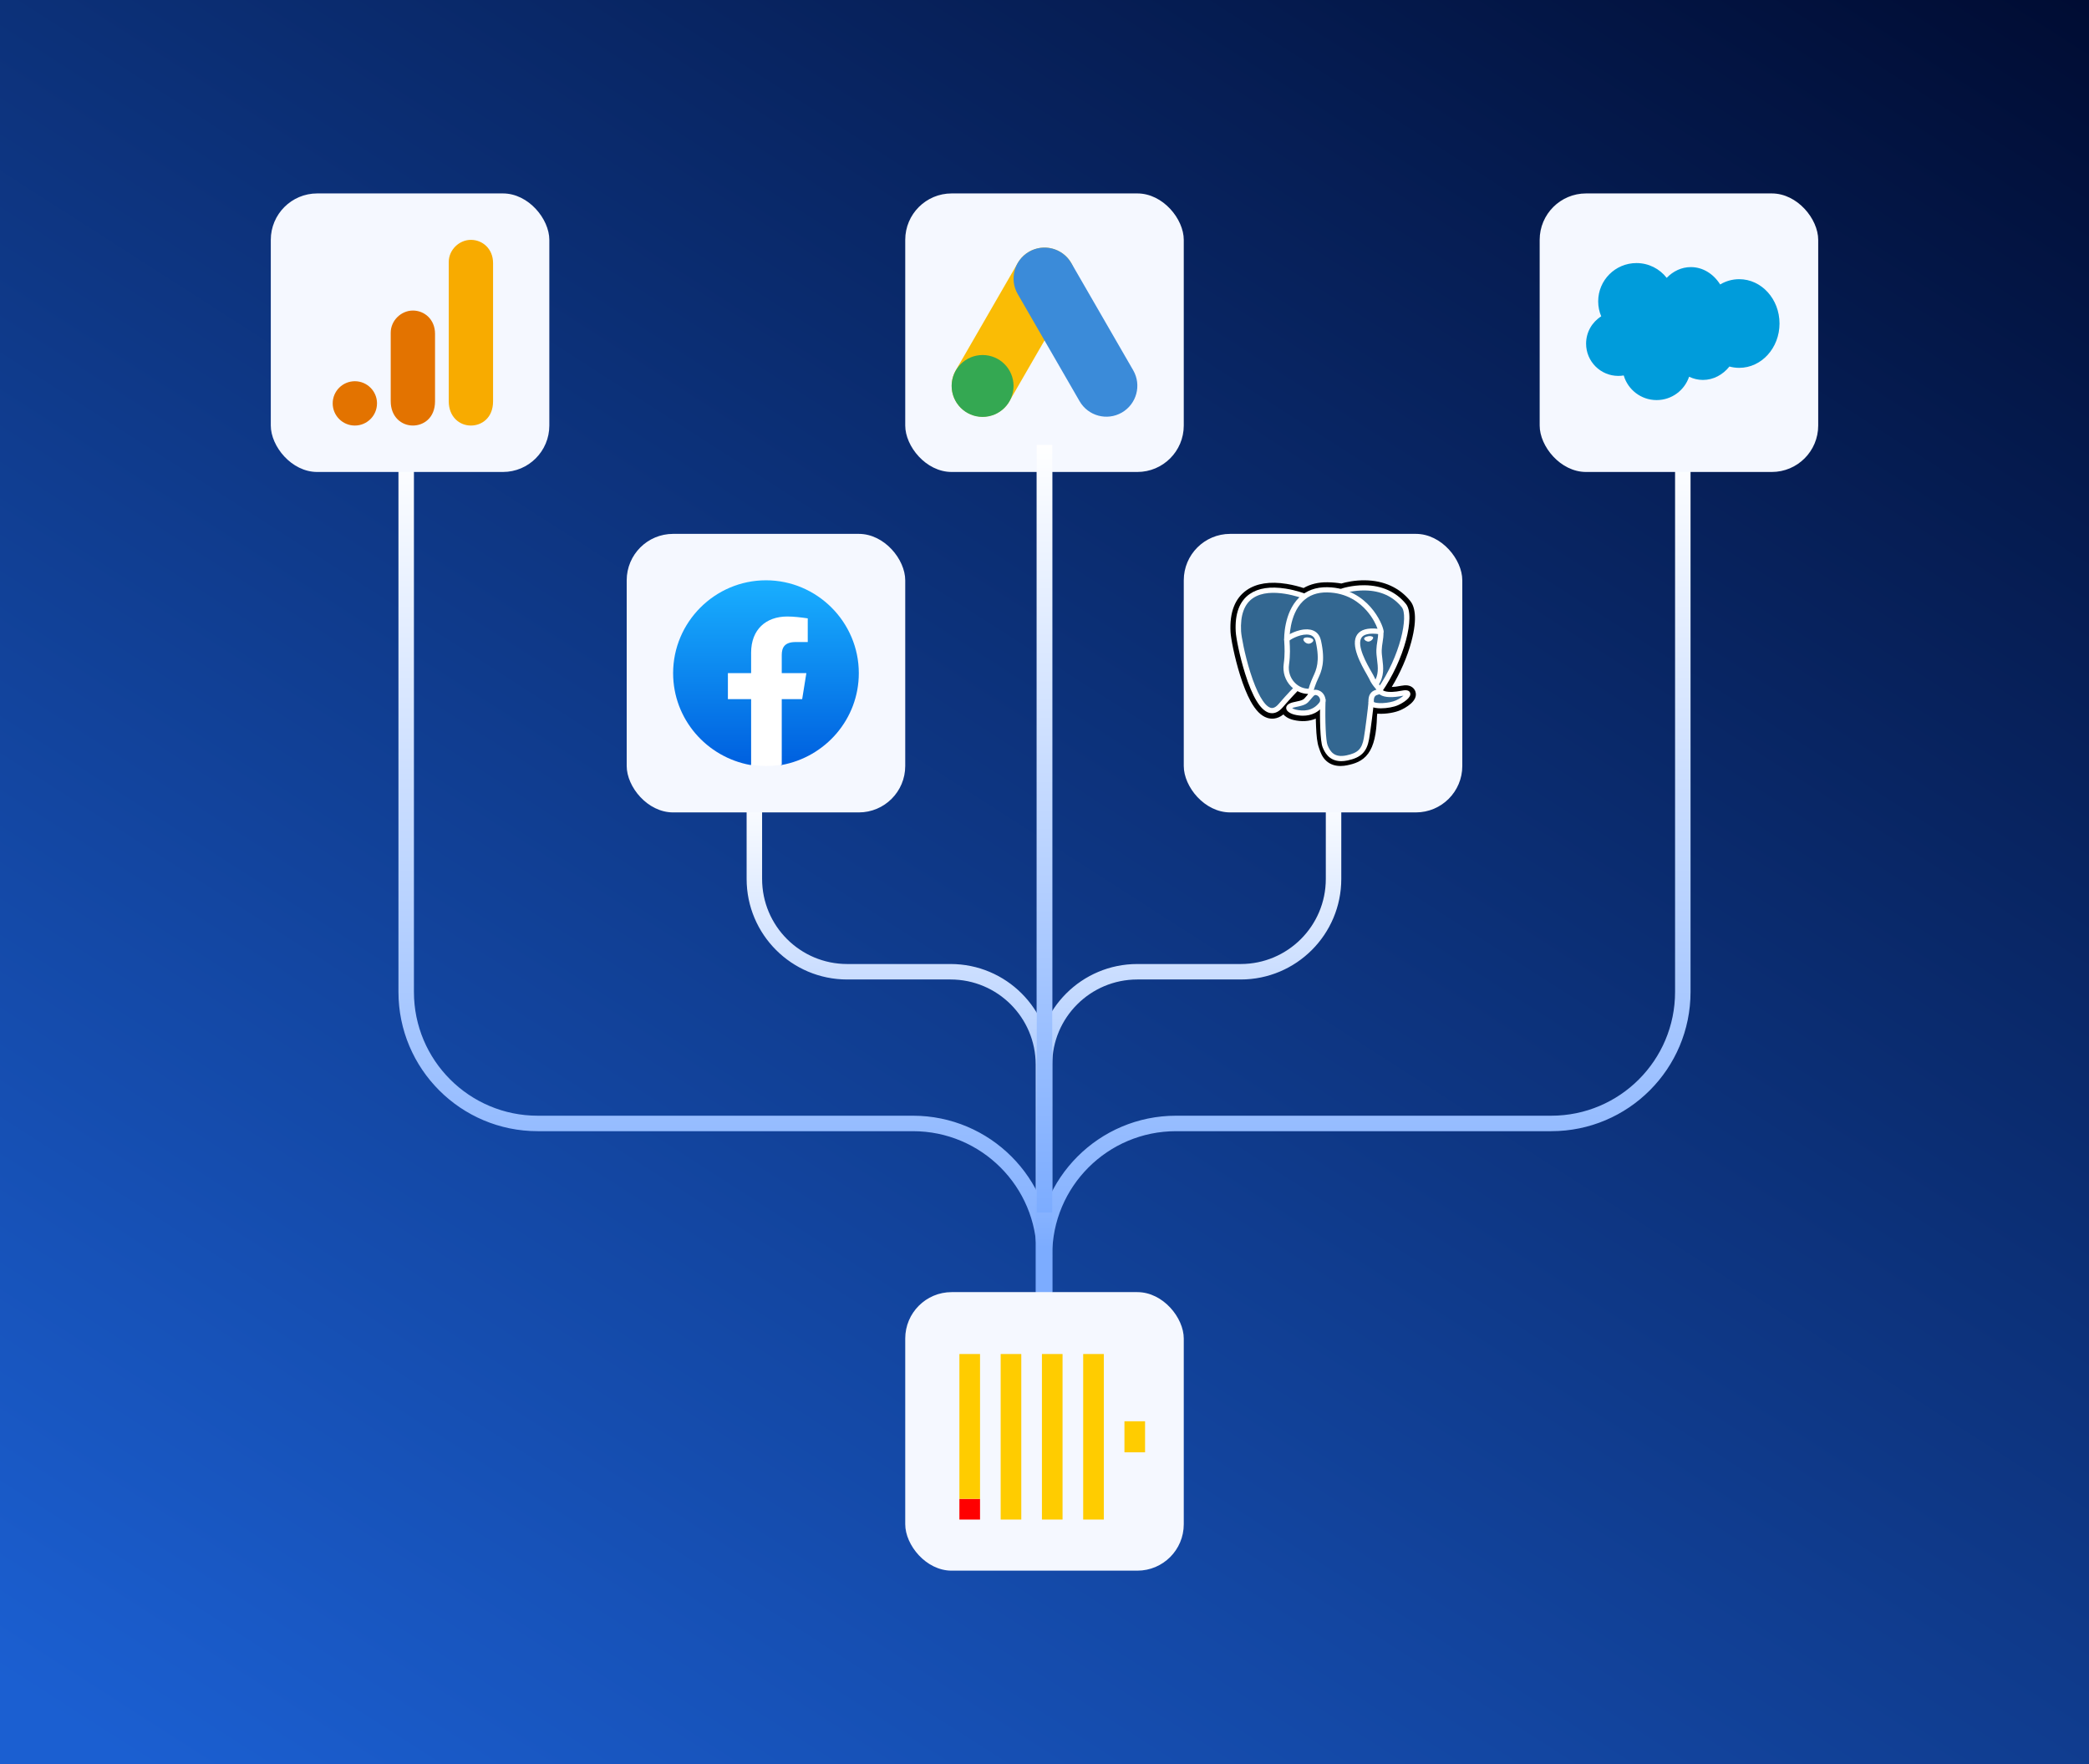<svg width="540" height="456" viewBox="0 0 540 456" fill="none" xmlns="http://www.w3.org/2000/svg">
<rect x="0" y="0" width="540" height="456" fill="#333333" stroke="none"/>
<rect width="540" height="456" fill="url(#paint0_linear_7883_5917)"/>
<path d="M270 115V313.431" stroke="url(#paint1_linear_7883_5917)" stroke-width="4"/>
<path d="M435 116V256.4C435 275.178 419.778 290.4 401 290.4H304C285.222 290.4 270 305.622 270 324.4V334" stroke="url(#paint2_linear_7883_5917)" stroke-width="4"/>
<path d="M105 116V256.4C105 275.178 120.222 290.4 139 290.4H236C254.778 290.4 270 305.622 270 324.4V334" stroke="url(#paint3_linear_7883_5917)" stroke-width="4"/>
<path d="M344.718 204V227.188C344.718 240.443 333.973 251.188 320.718 251.188H294C280.745 251.188 270 261.933 270 275.188V335.5" stroke="url(#paint4_linear_7883_5917)" stroke-width="4"/>
<path d="M195 204V227.188C195 240.443 205.745 251.188 219 251.188H245.718C258.973 251.188 269.718 261.933 269.718 275.188V335" stroke="url(#paint5_linear_7883_5917)" stroke-width="4"/>
<rect x="306" y="138" width="72" height="72" rx="12" fill="#F5F8FF"/>
<rect x="234" y="334" width="72" height="72" rx="12" fill="#F5F8FF"/>
<g clip-path="url(#clip0_7883_5917)">
<path d="M353.872 184.946C354.186 182.403 354.092 182.03 356.043 182.442L356.538 182.484C358.039 182.549 360.001 182.25 361.154 181.729C363.636 180.61 365.108 178.744 362.66 179.234C357.078 180.353 356.694 178.517 356.694 178.517C362.588 170.024 365.052 159.241 362.926 156.603C357.125 149.404 347.084 152.808 346.915 152.896L346.862 152.906C345.759 152.684 344.525 152.551 343.138 152.529C340.612 152.489 338.695 153.172 337.241 154.242C337.241 154.242 319.327 147.075 320.16 163.256C320.338 166.699 325.241 189.302 331.089 182.475C333.227 179.979 335.292 177.867 335.292 177.867C336.318 178.529 337.547 178.866 338.834 178.746L338.934 178.663C338.903 178.973 338.916 179.276 338.974 179.635C337.468 181.27 337.911 181.557 334.898 182.159C331.851 182.769 333.641 183.855 334.81 184.139C336.227 184.483 339.505 184.971 341.721 181.96L341.633 182.304C342.224 182.763 342.184 185.604 342.268 187.634C342.353 189.663 342.492 191.558 342.919 192.675C343.345 193.791 343.848 196.668 347.807 195.844C351.115 195.156 353.645 194.165 353.876 184.946" fill="black"/>
<path d="M346.515 197.999C345.283 197.999 343.938 197.687 342.824 196.667C341.75 195.683 341.328 194.426 341.075 193.675C341.035 193.558 340.999 193.446 340.971 193.373C340.465 192.046 340.294 190.152 340.193 187.712C340.178 187.351 340.167 186.967 340.155 186.573C340.148 186.331 340.139 186.05 340.129 185.756C338.428 186.48 336.433 186.61 334.305 186.092C333.714 185.949 333.123 185.707 332.639 185.41C332.258 185.176 331.971 184.925 331.755 184.673C330.058 186.045 328.444 185.845 327.556 185.557C325.972 185.044 324.561 183.613 323.241 181.186C322.311 179.475 321.412 177.246 320.569 174.563C319.102 169.897 318.17 164.975 318.087 163.357C317.825 158.261 319.243 154.613 322.304 152.513C324.833 150.779 328.288 150.246 332.577 150.929C334.4 151.22 335.978 151.675 336.963 151.999C338.74 150.975 340.82 150.477 343.173 150.513C344.428 150.533 345.625 150.639 346.738 150.83C347.933 150.47 350.224 149.97 352.835 150.001C357.727 150.059 361.783 151.911 364.563 155.36C365.613 156.663 366.512 159.544 364.83 165.868C363.79 169.78 361.983 173.933 359.761 177.578C360.35 177.561 361.157 177.478 362.244 177.261C362.868 177.136 363.395 177.108 363.856 177.175C364.833 177.316 365.587 177.906 365.875 178.754C366.715 181.225 363.146 183.055 362.031 183.557C360.622 184.193 358.325 184.58 356.447 184.497L356.361 184.492L356.023 184.463C356.013 184.546 356.003 184.63 355.993 184.711C355.979 184.831 355.963 184.959 355.948 185.091C355.822 189.789 355.125 192.772 353.694 194.752C352.179 196.846 350.085 197.43 348.242 197.814C347.725 197.922 347.135 198 346.517 198L346.515 197.999ZM342.929 180.728C344.113 181.649 344.215 183.327 344.305 186.461C344.316 186.837 344.326 187.206 344.34 187.551C344.383 188.575 344.481 190.974 344.863 191.972C344.92 192.12 344.969 192.267 345.022 192.424C345.451 193.703 345.63 194.233 347.37 193.871C348.905 193.552 349.691 193.269 350.295 192.433C351.199 191.183 351.705 188.647 351.799 184.895L353.872 184.944L351.813 184.703C351.833 184.54 351.852 184.387 351.869 184.242C352.049 182.739 352.191 181.554 353.295 180.787C353.992 180.305 354.776 180.24 355.455 180.3C354.895 179.745 354.717 179.176 354.663 178.915L354.489 178.087L354.976 177.387C357.547 173.681 359.672 169.125 360.803 164.887C362.071 160.135 361.513 158.12 361.293 157.84C356.681 152.117 348.655 154.454 347.77 154.735L347.615 154.817L346.838 154.956L346.44 154.876C345.43 154.673 344.308 154.561 343.104 154.541C341.235 154.51 339.727 154.938 338.495 155.846L337.548 156.544L336.449 156.104C334.301 155.251 327.996 153.535 324.693 155.808C322.873 157.06 322.045 159.532 322.231 163.154C322.296 164.408 323.172 169.116 324.619 173.642C326.605 179.863 328.36 181.59 328.858 181.732C328.921 181.706 329.141 181.595 329.492 181.185C331.649 178.666 333.7 176.567 333.786 176.478L334.987 175.251L336.439 176.187C336.939 176.51 337.488 176.697 338.052 176.742L341.497 173.89L340.997 178.858C340.987 178.952 340.984 179.081 341.023 179.326L341.173 180.268L340.518 180.978C340.512 180.985 340.506 180.991 340.5 180.998L342.11 181.719L342.925 180.728H342.929Z" fill="black"/>
<path d="M362.662 179.233C357.079 180.351 356.695 178.516 356.695 178.516C362.59 170.021 365.054 159.24 362.927 156.6C357.127 149.402 347.084 152.806 346.917 152.895L346.862 152.904C345.759 152.682 344.525 152.55 343.137 152.527C340.611 152.487 338.694 153.171 337.24 154.241C337.24 154.241 319.326 147.073 320.159 163.255C320.337 166.697 325.24 189.302 331.088 182.474C333.226 179.977 335.291 177.866 335.291 177.866C336.317 178.528 337.546 178.865 338.833 178.744L338.933 178.661C338.902 178.972 338.916 179.275 338.973 179.634C337.467 181.269 337.909 181.555 334.897 182.158C331.85 182.768 333.64 183.853 334.809 184.138C336.226 184.482 339.505 184.97 341.72 181.958L341.631 182.302C342.222 182.761 342.636 185.289 342.567 187.58C342.497 189.872 342.451 191.444 342.917 192.673C343.382 193.902 343.846 196.666 347.805 195.843C351.113 195.154 352.828 193.37 353.065 190.395C353.234 188.279 353.618 188.591 353.642 186.7L353.949 185.804C354.303 182.936 354.006 182.01 356.043 182.441L356.538 182.483C358.039 182.549 360.002 182.249 361.154 181.729C363.636 180.61 365.108 178.743 362.661 179.234L362.662 179.233Z" fill="#336791"/>
<path d="M346.711 196.752C343.379 196.752 342.325 194.191 341.893 193.143C341.26 191.607 341.123 185.866 341.267 180.858C341.278 180.488 341.596 180.2 341.977 180.205C342.359 180.216 342.66 180.524 342.65 180.895C342.489 186.473 342.716 191.523 343.177 192.644C343.892 194.38 344.976 195.897 348.04 195.259C350.994 194.644 352.045 193.611 352.537 190.838C352.913 188.719 353.658 182.686 353.75 181.494C353.779 181.125 354.112 180.848 354.492 180.874C354.872 180.903 355.159 181.225 355.13 181.594C355.034 182.836 354.292 188.864 353.9 191.065C353.316 194.355 351.806 195.848 348.329 196.572C347.738 196.695 347.2 196.75 346.711 196.75V196.752Z" fill="white"/>
<path d="M328.821 184.356C328.499 184.356 328.208 184.298 327.955 184.216C325.794 183.517 323.741 180.114 321.853 174.105C320.418 169.54 319.509 164.772 319.429 163.221C319.191 158.615 320.416 155.354 323.067 153.531C325.289 152.002 328.402 151.538 332.322 152.15C335.18 152.597 337.384 153.464 337.476 153.501C337.83 153.641 337.999 154.033 337.854 154.377C337.71 154.721 337.306 154.884 336.952 154.744C336.851 154.704 328.477 151.453 323.864 154.628C321.625 156.169 320.599 159.038 320.811 163.154C320.877 164.456 321.725 169.097 323.176 173.712C324.853 179.046 326.754 182.41 328.394 182.941C328.646 183.022 329.41 183.27 330.518 181.978C332.646 179.491 334.601 177.507 334.62 177.488C334.884 177.219 335.323 177.211 335.598 177.467C335.873 177.724 335.883 178.149 335.619 178.417C335.6 178.436 333.677 180.388 331.581 182.837C330.576 184.011 329.61 184.356 328.822 184.356H328.821Z" fill="white"/>
<path d="M356.656 179.121C356.523 179.121 356.388 179.084 356.27 179.007C355.953 178.8 355.869 178.381 356.082 178.074C362.029 169.504 364.126 159.159 362.343 156.949C360.1 154.166 356.932 152.711 352.927 152.625C349.964 152.561 347.595 153.297 347.204 153.427C347.172 153.443 347.137 153.456 347.102 153.466C346.682 153.594 346.361 153.37 346.238 153.109C346.094 152.799 346.213 152.433 346.513 152.256C346.771 152.104 349.495 151.243 352.754 151.278C357.223 151.325 360.916 152.999 363.432 156.121C364.056 156.896 364.359 158.164 364.331 159.888C364.307 161.46 364.001 163.388 363.449 165.465C362.243 169.996 359.976 174.866 357.229 178.826C357.095 179.018 356.877 179.122 356.655 179.122L356.656 179.121Z" fill="white"/>
<path d="M356.961 183.094C355.933 183.094 355.01 182.953 354.458 182.632C353.877 182.293 353.766 181.831 353.75 181.585C353.599 179.009 355.019 178.498 355.807 178.279C355.707 178.14 355.575 177.979 355.439 177.814C354.997 177.276 354.39 176.539 353.92 175.435C353.848 175.266 353.62 174.869 353.356 174.409C351.917 171.901 348.92 166.683 350.857 163.994C351.747 162.758 353.503 162.263 356.085 162.519C355.742 161.528 354.881 159.691 353.293 157.868C351.449 155.752 348.182 153.213 343.087 153.132C340.501 153.091 338.379 153.861 336.785 155.422C333.213 158.921 333.335 165.288 333.336 165.351C333.346 165.722 333.044 166.03 332.662 166.04C332.285 166.046 331.963 165.757 331.953 165.387C331.945 165.103 331.811 158.393 335.799 154.481C337.669 152.648 340.129 151.742 343.111 151.789C348.669 151.877 352.246 154.621 354.269 156.907C356.473 159.399 357.554 162.151 357.643 163.072C357.714 163.809 357.13 163.948 357.063 163.962L356.814 163.967C353.657 163.477 352.448 164.13 351.991 164.766C350.55 166.765 353.364 171.664 354.565 173.756C354.873 174.294 355.097 174.682 355.2 174.923C355.593 175.849 356.108 176.473 356.521 176.974C356.888 177.421 357.206 177.806 357.324 178.266C357.384 178.361 358.152 179.377 362.485 178.508C363.624 178.28 364.309 178.481 364.522 179.106C364.932 180.315 362.666 181.705 361.41 182.271C360.291 182.775 358.508 183.093 356.962 183.093L356.961 183.094ZM355.129 181.456C355.297 181.59 356.012 181.806 357.416 181.742C358.688 181.683 360.026 181.413 360.826 181.053C361.756 180.634 362.412 180.166 362.795 179.819C362.785 179.821 362.774 179.823 362.764 179.825C359.922 180.395 357.909 180.317 356.78 179.594C356.71 179.548 356.646 179.502 356.587 179.456C356.493 179.488 356.394 179.514 356.294 179.542C355.655 179.716 355.051 179.88 355.13 181.456H355.129Z" fill="white"/>
<path d="M336.805 185.002C336.103 185.002 335.366 184.91 334.601 184.724C334.381 184.671 332.456 184.168 332.481 182.972C332.505 181.877 334.113 181.556 334.718 181.434C336.846 181.008 336.984 180.839 337.644 180.024C337.841 179.783 338.084 179.482 338.417 179.121C339.524 177.918 340.567 178.338 341.013 178.518C341.712 178.8 342.295 179.479 342.535 180.29C342.751 181.024 342.647 181.733 342.243 182.283C340.926 184.073 339.041 185.003 336.805 185.003V185.002ZM334.014 183.035C334.215 183.167 334.557 183.328 334.937 183.42C336.783 183.869 339.354 183.9 341.117 181.502C341.326 181.217 341.263 180.852 341.205 180.66C341.085 180.253 340.789 179.882 340.484 179.76C340.108 179.609 339.901 179.525 339.448 180.018C339.144 180.348 338.925 180.618 338.731 180.856C337.886 181.897 337.5 182.251 334.996 182.751C334.479 182.855 334.18 182.959 334.013 183.036L334.014 183.035Z" fill="white"/>
<path d="M338.834 180.211C338.499 180.211 338.204 179.973 338.152 179.641C338.137 179.551 338.127 179.462 338.122 179.371C336.496 179.329 334.93 178.646 333.739 177.439C332.218 175.899 331.527 173.766 331.841 171.585C332.178 169.24 332.052 167.168 331.984 166.055C331.965 165.744 331.952 165.519 331.952 165.363C331.953 165.158 331.957 164.614 333.78 163.717C334.421 163.401 335.708 162.851 337.114 162.709C339.459 162.473 341.006 163.49 341.47 165.57C342.707 171.125 341.568 173.585 340.736 175.38C340.581 175.712 340.436 176.027 340.319 176.33L340.216 176.599C339.78 177.734 339.404 178.714 339.518 179.437C339.576 179.804 339.317 180.146 338.939 180.204C338.903 180.209 338.868 180.211 338.833 180.211H338.834ZM333.341 165.56C333.347 165.672 333.356 165.815 333.365 165.977C333.436 167.137 333.567 169.295 333.21 171.773C332.955 173.543 333.512 175.269 334.738 176.511C335.701 177.487 336.969 178.027 338.271 178.032C338.42 177.435 338.661 176.807 338.921 176.131L339.023 175.864C339.155 175.518 339.311 175.184 339.474 174.831C340.269 173.115 341.258 170.979 340.117 165.855C339.897 164.866 339.367 164.29 338.497 164.098C336.59 163.673 333.918 165.064 333.34 165.561L333.341 165.56Z" fill="white"/>
<path d="M337.148 165.273C337.116 165.493 337.562 166.08 338.145 166.158C338.725 166.237 339.223 165.779 339.255 165.559C339.286 165.339 338.841 165.097 338.258 165.019C337.676 164.94 337.179 165.055 337.148 165.274V165.273Z" fill="white"/>
<path d="M338.27 166.389C338.218 166.389 338.165 166.386 338.113 166.378C337.748 166.329 337.378 166.106 337.126 165.78C337.037 165.665 336.892 165.443 336.921 165.241C336.932 165.165 336.972 165.055 337.102 164.959C337.332 164.79 337.788 164.726 338.291 164.795C338.909 164.878 339.546 165.163 339.485 165.588C339.436 165.928 338.882 166.389 338.273 166.389H338.27ZM337.38 165.315C337.416 165.464 337.746 165.877 338.176 165.935C338.61 165.994 338.968 165.66 339.021 165.54C338.971 165.469 338.704 165.304 338.226 165.239C337.754 165.175 337.453 165.26 337.38 165.315Z" fill="white"/>
<path d="M354.842 164.824C354.873 165.044 354.428 165.63 353.845 165.709C353.264 165.787 352.767 165.329 352.734 165.109C352.703 164.889 353.15 164.647 353.731 164.569C354.313 164.492 354.81 164.605 354.841 164.825L354.842 164.824Z" fill="white"/>
<path d="M353.716 165.829C353.143 165.829 352.659 165.384 352.621 165.125C352.575 164.791 353.136 164.536 353.716 164.458C354.296 164.379 354.908 164.475 354.955 164.808C354.977 164.958 354.86 165.188 354.657 165.395C354.524 165.531 354.243 165.767 353.861 165.818C353.812 165.824 353.763 165.827 353.715 165.827L353.716 165.829ZM354.093 164.655C353.99 164.655 353.874 164.662 353.749 164.68C353.142 164.762 352.837 164.996 352.851 165.095C352.873 165.245 353.311 165.668 353.831 165.598C354.144 165.556 354.379 165.358 354.492 165.242C354.667 165.063 354.737 164.896 354.729 164.839C354.718 164.762 354.49 164.655 354.093 164.655Z" fill="white"/>
<path d="M355.68 177.485C355.548 177.485 355.414 177.449 355.296 177.372C354.979 177.165 354.893 176.748 355.107 176.44C356.458 174.479 356.21 172.474 355.97 170.534C355.867 169.702 355.76 168.842 355.788 168.014C355.816 167.164 355.927 166.463 356.034 165.785C356.161 164.987 356.281 164.232 356.231 163.339C356.21 162.968 356.503 162.652 356.885 162.632C357.266 162.613 357.592 162.896 357.613 163.267C357.67 164.299 357.534 165.158 357.402 165.99C357.301 166.628 357.195 167.288 357.171 168.057C357.147 168.783 357.242 169.556 357.344 170.374C357.602 172.455 357.894 174.813 356.256 177.187C356.123 177.38 355.905 177.485 355.681 177.485H355.68Z" fill="white"/>
</g>
<rect x="70" y="50" width="72" height="72" rx="12" fill="#F5F8FF"/>
<g clip-path="url(#clip1_7883_5917)">
<path d="M116 67.728V103.728C116 107.76 118.777 110 121.728 110C124.455 110 127.457 108.092 127.457 103.728V68C127.457 64.31 124.73 62 121.728 62C118.727 62 116 64.55 116 67.728Z" fill="#F8AB00"/>
<path d="M100.999 86V103.725C100.999 107.756 103.776 109.997 106.727 109.997C109.454 109.997 112.455 108.088 112.455 103.725V86.272C112.455 82.581 109.728 80.272 106.727 80.272C103.725 80.272 100.999 82.821 100.999 86Z" fill="#E37300"/>
<path d="M97.453 104.271C97.453 107.434 94.888 110 91.725 110C88.562 110 86 107.434 86 104.271C86 101.109 88.566 98.543 91.728 98.543C94.891 98.543 97.457 101.109 97.457 104.271" fill="#E37300"/>
</g>
<rect x="234" y="50" width="72" height="72" rx="12" fill="#F5F8FF"/>
<path d="M276.928 76.001L260.929 103.712C258.72 107.538 253.827 108.849 250.001 106.64C246.175 104.431 244.864 99.538 247.073 95.712L263.072 68.001C265.281 64.175 270.174 62.864 274 65.073C277.826 67.282 279.137 72.174 276.928 76.001Z" fill="#FABC05"/>
<path d="M276.928 68.001L292.927 95.712C295.136 99.538 293.825 104.431 289.999 106.64C286.173 108.849 281.28 107.538 279.071 103.712L263.072 76.001C260.863 72.174 262.174 67.282 266 65.073C269.826 62.864 274.719 64.175 276.928 68.001Z" fill="#3B8BD9"/>
<circle cx="254" cy="99.769" r="8" fill="#34A852"/>
<rect x="398" y="50" width="72" height="72" rx="12" fill="#F5F8FF"/>
<path d="M436.625 97.381C435.448 100.889 432.134 103.417 428.229 103.417C424.203 103.417 420.804 100.729 419.729 97.05C419.275 97.127 418.809 97.167 418.333 97.167C413.731 97.167 410 93.436 410 88.833C410 85.855 411.562 83.242 413.912 81.769C413.405 80.579 413.125 79.27 413.125 77.896C413.125 72.43 417.556 68 423.021 68C426.198 68 429.025 69.497 430.836 71.824C432.494 70.094 434.683 69.042 437.083 69.042C440.193 69.042 442.949 70.808 444.655 73.528C446.122 72.659 447.8 72.167 449.583 72.167C455.336 72.167 460 77.297 460 83.625C460 89.953 455.336 95.083 449.583 95.083C448.711 95.083 447.864 94.965 447.054 94.743C445.344 96.876 442.909 98.208 440.208 98.208C438.939 98.208 437.729 97.914 436.625 97.381Z" fill="#009CDB"/>
<rect x="162" y="138" width="72" height="72" rx="12" fill="#F5F8FF"/>
<path d="M248.002 387.441H253.335V392.79H248.002V387.441Z" fill="#FF0000"/>
<path d="M248.003 350H253.336V387.44H248.003V350ZM258.669 350H264.001V392.789H258.669V350ZM269.334 350H274.667V392.789H269.334V350ZM280 350H285.333V392.789H280V350ZM290.665 367.383H295.998V375.406H290.665V367.383Z" fill="#FFCC00"/>
<g clip-path="url(#clip2_7883_5917)">
<path d="M194.04 197.76C182.64 195.72 174 185.88 174 174C174 160.8 184.8 150 198 150C211.2 150 222 160.8 222 174C222 185.88 213.36 195.72 201.96 197.76L200.64 196.68H195.36L194.04 197.76Z" fill="url(#paint6_linear_7883_5917)"/>
<path d="M207.36 180.719L208.44 173.999H202.08V169.319C202.08 167.399 202.8 165.959 205.68 165.959H208.8V159.839C207.12 159.599 205.2 159.359 203.52 159.359C198 159.359 194.16 162.719 194.16 168.719V173.999H188.16V180.719H194.16V197.639C195.48 197.879 196.8 197.999 198.12 197.999C199.44 197.999 200.76 197.879 202.08 197.639V180.719H207.36Z" fill="white"/>
</g>
<path d="M270 115V313.431" stroke="url(#paint7_linear_7883_5917)" stroke-width="4"/>
<defs>
<linearGradient id="paint0_linear_7883_5917" x1="33.6" y1="456" x2="388.451" y2="-97.21" gradientUnits="userSpaceOnUse">
<stop stop-color="#1B5FD1"/>
<stop offset="1" stop-color="#000C33"/>
</linearGradient>
<linearGradient id="paint1_linear_7883_5917" x1="270.5" y1="115" x2="270.5" y2="313.431" gradientUnits="userSpaceOnUse">
<stop stop-color="white"/>
<stop offset="1" stop-color="#7CACFF"/>
</linearGradient>
<linearGradient id="paint2_linear_7883_5917" x1="352" y1="116" x2="352" y2="334" gradientUnits="userSpaceOnUse">
<stop stop-color="white"/>
<stop offset="1" stop-color="#7CACFF"/>
</linearGradient>
<linearGradient id="paint3_linear_7883_5917" x1="188" y1="116" x2="188" y2="334" gradientUnits="userSpaceOnUse">
<stop stop-color="white"/>
<stop offset="1" stop-color="#7CACFF"/>
</linearGradient>
<linearGradient id="paint4_linear_7883_5917" x1="307.359" y1="204" x2="307.359" y2="322.575" gradientUnits="userSpaceOnUse">
<stop stop-color="white"/>
<stop offset="1" stop-color="#7CACFF"/>
</linearGradient>
<linearGradient id="paint5_linear_7883_5917" x1="232.359" y1="204" x2="232.359" y2="322.575" gradientUnits="userSpaceOnUse">
<stop stop-color="white"/>
<stop offset="1" stop-color="#7CACFF"/>
</linearGradient>
<linearGradient id="paint6_linear_7883_5917" x1="198.001" y1="196.331" x2="198.001" y2="149.991" gradientUnits="userSpaceOnUse">
<stop stop-color="#0062E0"/>
<stop offset="1" stop-color="#19AFFF"/>
</linearGradient>
<linearGradient id="paint7_linear_7883_5917" x1="270.5" y1="115" x2="270.5" y2="313.431" gradientUnits="userSpaceOnUse">
<stop stop-color="white"/>
<stop offset="1" stop-color="#7CACFF"/>
</linearGradient>
<clipPath id="clip0_7883_5917">
<rect x="318" y="150" width="48" height="48" fill="white"/>
</clipPath>
<clipPath id="clip1_7883_5917">
<rect x="86" y="62" width="41.453" height="48" fill="white"/>
</clipPath>
<clipPath id="clip2_7883_5917">
<rect width="48" height="48" fill="white" transform="translate(174 150)"/>
</clipPath>
</defs>
</svg>

